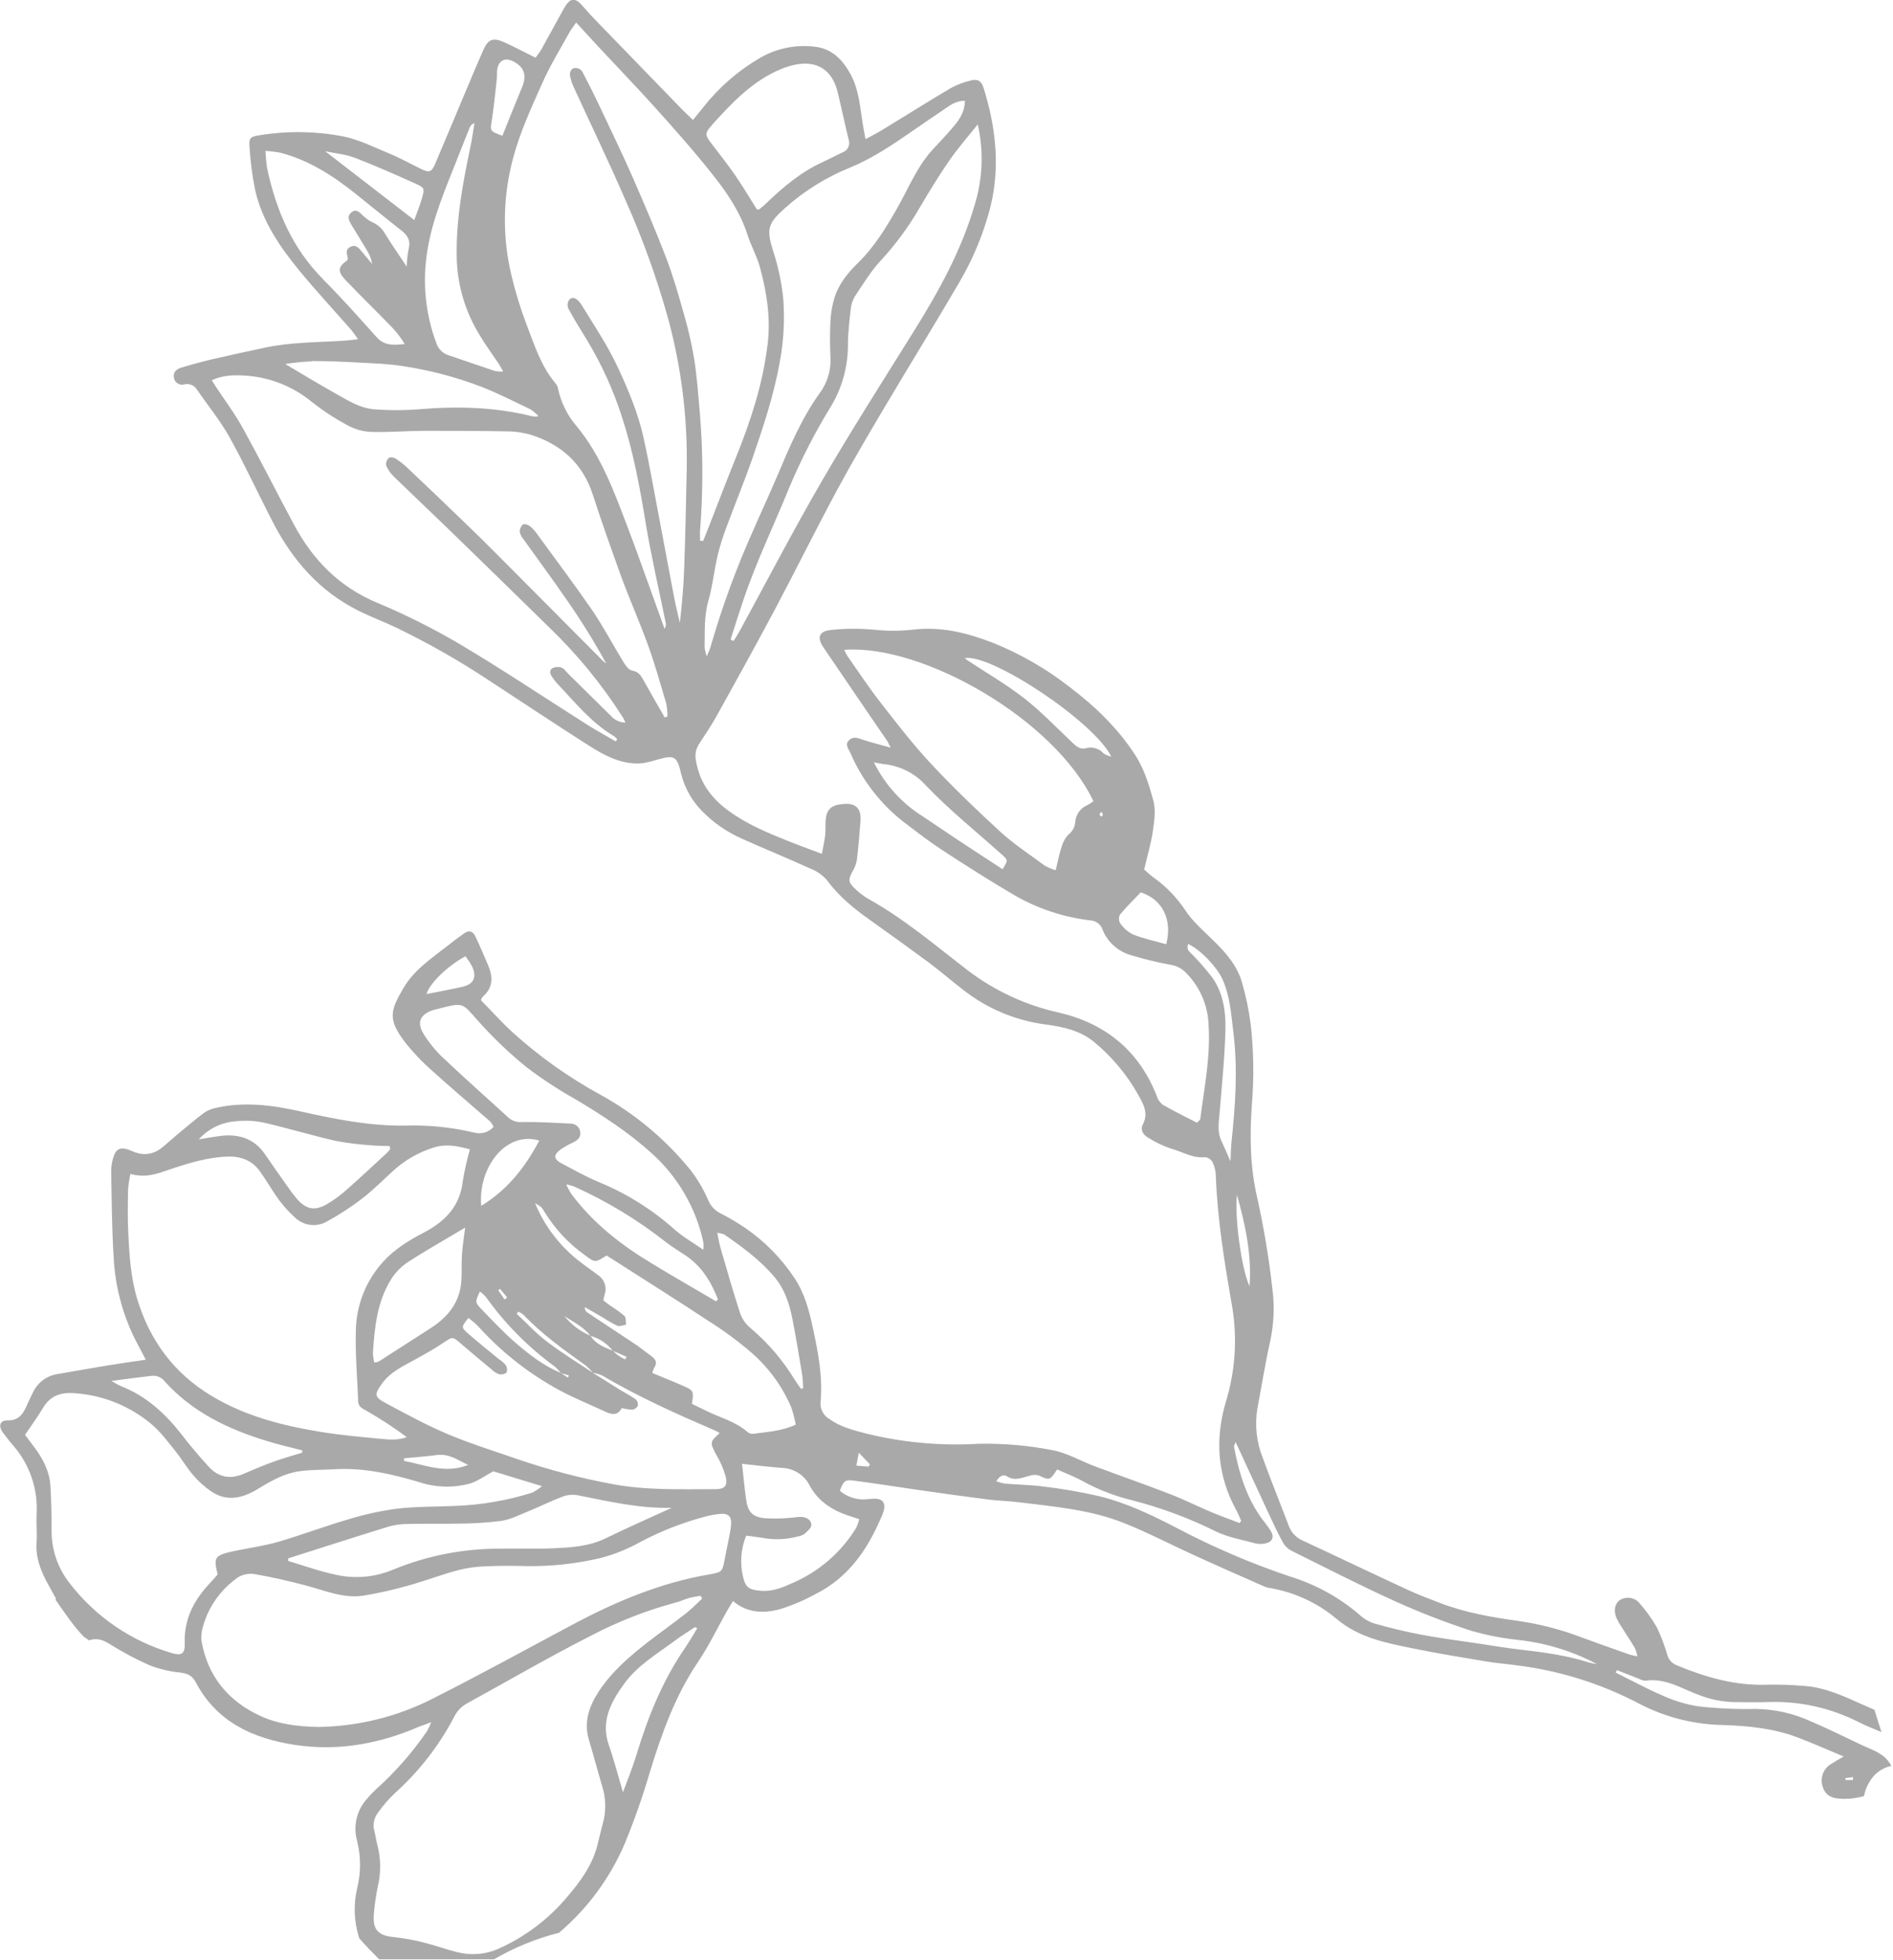 <?xml version="1.0" encoding="UTF-8"?> <svg xmlns="http://www.w3.org/2000/svg" width="510" height="528" viewBox="0 0 510 528" fill="none"><g clip-path="url(#clip0_3036_635)"><path d="M505.12 478.059C506.363 476.844 507.922 476.002 509.62 475.629C509.505 475.534 509.407 475.419 509.33 475.289C507.62 472.289 504.59 471.459 501.81 470.159C497.2 467.999 492.64 465.7 487.96 463.71C483.22 461.523 478.07 460.368 472.85 460.319C467.754 460.435 462.655 460.205 457.59 459.629C454.316 459.122 451.126 458.17 448.11 456.799C443.75 454.939 439.56 452.649 435.3 450.549L435.61 449.869C437.54 450.629 439.47 451.399 441.41 452.139C441.983 452.478 442.626 452.68 443.29 452.729C448.84 451.879 453.29 455.029 458.16 456.729C460.959 457.784 463.911 458.375 466.9 458.479C470 458.479 473.11 458.599 476.21 458.479C484.675 458.153 493.083 459.991 500.64 463.819C502.64 464.819 504.79 465.699 506.91 466.559C506.243 464.559 505.61 462.559 505.01 460.559L502.17 459.319C497 457.009 491.89 454.549 486.17 454.139C482.845 453.845 479.507 453.732 476.17 453.799C467.53 454.129 459.51 451.799 451.66 448.539C451.051 448.294 450.509 447.908 450.078 447.412C449.647 446.917 449.339 446.327 449.18 445.689C448.441 443.143 447.488 440.664 446.33 438.279C444.951 435.883 443.326 433.638 441.48 431.579C440.848 430.946 440.027 430.535 439.141 430.411C438.255 430.286 437.352 430.454 436.57 430.889C435.14 431.789 434.64 433.619 435.42 435.639C435.824 436.55 436.313 437.421 436.88 438.239C438.05 440.129 439.29 441.969 440.43 443.879C440.743 444.609 440.978 445.37 441.13 446.149C440.455 446.041 439.788 445.894 439.13 445.71C434.85 444.2 430.55 442.709 426.3 441.129C420.707 438.969 414.886 437.453 408.95 436.609C401.77 435.609 394.71 434.379 387.95 431.779C384.95 430.629 381.95 429.489 379.03 428.139C369.57 423.759 360.17 419.249 350.72 414.859C349.869 414.457 349.11 413.883 348.491 413.174C347.871 412.466 347.405 411.637 347.12 410.739C344.83 404.739 342.4 398.739 340.22 392.739C338.518 388.494 338.012 383.862 338.76 379.349C339.92 373.349 340.84 367.349 342.19 361.349C343.211 356.673 343.414 351.855 342.79 347.109C341.861 338.846 340.493 330.637 338.69 322.519C336.76 314.249 336.69 305.959 337.26 297.679C337.879 290.384 337.772 283.044 336.94 275.769C336.441 272.025 335.669 268.322 334.63 264.689C333.32 260.079 330.22 256.569 326.84 253.279C324.22 250.729 321.39 248.279 319.39 245.279C317.069 241.763 314.111 238.711 310.67 236.279C309.79 235.649 309.02 234.879 308.25 234.209C309.09 230.599 310.09 227.279 310.59 223.899C310.99 221.179 311.42 218.209 310.73 215.659C309.57 211.429 308.29 207.139 305.83 203.359C301.12 196.079 294.92 190.169 288.11 185.009C281.89 180.155 275.024 176.19 267.71 173.229C260.71 170.499 253.51 168.659 245.95 169.609C242.441 169.999 238.899 169.999 235.39 169.609C231.533 169.249 227.65 169.28 223.8 169.699C220.64 170.039 220.06 171.699 221.8 174.319C227.51 182.779 233.29 191.179 239.04 199.609C239.27 199.939 239.41 200.329 239.95 201.389C237.01 200.559 234.69 199.989 232.42 199.239C231.11 198.799 229.89 198.239 228.72 199.409C227.55 200.579 228.57 201.629 229.06 202.709C232.214 210.094 237.198 216.554 243.54 221.479C246.9 224.019 250.23 226.619 253.75 228.919C260.15 233.099 266.61 237.219 273.2 241.079C279.553 244.762 286.596 247.097 293.89 247.939C294.61 247.994 295.297 248.264 295.862 248.713C296.427 249.162 296.844 249.771 297.06 250.459C297.732 252.117 298.777 253.598 300.114 254.786C301.451 255.974 303.045 256.838 304.77 257.309C308.265 258.37 311.817 259.232 315.41 259.889C316.831 260.105 318.152 260.746 319.2 261.729C323.169 265.539 325.476 270.76 325.62 276.259C326.14 284.769 324.43 293.059 323.37 301.419C323.37 301.679 322.96 301.899 322.46 302.419C319.4 300.829 316.23 299.299 313.2 297.539C312.43 296.913 311.872 296.064 311.6 295.109C306.83 282.959 297.74 275.659 285.34 272.769C276.341 270.79 267.886 266.861 260.57 261.259C251.88 254.559 243.49 247.419 233.83 242.059C232.493 241.262 231.26 240.301 230.16 239.199C228.52 237.629 228.54 236.899 229.61 234.849C230.193 233.909 230.606 232.873 230.83 231.789C231.26 228.279 231.55 224.789 231.83 221.199C232.15 216.749 229.49 216.199 226.38 216.659C223.81 217.009 222.67 218.239 222.45 220.809C222.34 222.129 222.45 223.479 222.34 224.809C222.14 226.499 221.76 228.169 221.43 229.999C217.96 228.689 214.95 227.599 211.99 226.409C206.53 224.219 201.11 221.929 196.3 218.409C191.49 214.889 188.44 210.669 187.49 204.819C187.331 204.063 187.324 203.283 187.47 202.524C187.616 201.765 187.912 201.043 188.34 200.399C189.98 197.889 191.66 195.399 193.11 192.789C198.28 183.469 203.45 174.159 208.44 164.789C214.21 153.919 219.68 142.869 225.51 132.019C229.61 124.409 234.02 116.949 238.43 109.509C244.99 98.439 251.76 87.509 258.25 76.389C262.058 69.986 264.937 63.073 266.8 55.859C269.52 45.009 268.29 34.27 265 23.7C264.4 21.779 263.38 21.169 261.46 21.7C259.63 22.143 257.863 22.815 256.2 23.7C250 27.369 243.9 31.219 237.75 34.969C236.39 35.799 234.96 36.519 233.18 37.489C232.87 35.769 232.63 34.589 232.44 33.419C231.72 28.939 231.44 24.339 229.27 20.219C227.21 16.329 224.36 13.219 219.8 12.619C214.583 11.908 209.277 12.964 204.73 15.619C198.86 19.031 193.691 23.527 189.5 28.869L186.7 32.319C185.41 31.07 184.45 30.179 183.53 29.239C176.337 21.826 169.15 14.413 161.97 6.999C160.35 5.329 158.72 3.669 157.22 1.889C154.91 -0.851 153.62 -0.761 151.82 2.469C149.82 6.059 147.88 9.679 145.88 13.259C145.41 14.079 144.79 14.819 144.28 15.539C141.19 14.019 138.47 12.54 135.67 11.309C132.87 10.079 131.51 10.519 130.2 13.489C128.6 17.139 127.06 20.809 125.51 24.489C122.75 31.029 120.03 37.589 117.25 44.119C116.25 46.389 115.65 46.589 113.44 45.509C110.55 44.099 107.72 42.51 104.76 41.309C100.67 39.609 96.61 37.559 92.33 36.709C85.004 35.321 77.492 35.216 70.13 36.399C67.56 36.779 67.03 37.049 67.21 39.399C67.441 43.378 67.956 47.334 68.75 51.239C70.62 59.439 75.22 66.239 80.46 72.669C84.96 78.149 89.79 83.359 94.46 88.669C95.06 89.359 95.57 90.139 96.46 91.379C94.84 91.549 93.9 91.699 92.95 91.759C85.65 92.229 78.31 92.129 71.11 93.7C66.46 94.7 61.8 95.699 57.11 96.789C54.31 97.449 51.53 98.21 48.78 99.049C47.56 99.419 46.55 100.269 46.86 101.769C46.909 102.076 47.023 102.369 47.193 102.629C47.363 102.889 47.586 103.11 47.847 103.278C48.109 103.446 48.403 103.557 48.71 103.604C49.017 103.651 49.331 103.632 49.63 103.549C50.275 103.383 50.957 103.428 51.574 103.679C52.192 103.929 52.713 104.371 53.06 104.939C56.01 109.239 59.35 113.299 61.87 117.829C66.07 125.379 69.66 133.259 73.66 140.929C78.9 150.999 86.12 159.239 96.41 164.419C99.77 166.109 103.31 167.419 106.71 169.039C115.402 173.234 123.798 178.015 131.84 183.349C140.76 189.169 149.62 195.089 158.61 200.809C162.73 203.439 167.11 205.809 172.19 205.639C174.46 205.569 176.7 204.639 178.95 204.139C181.2 203.639 182.23 204.079 182.95 206.329C183.19 207.069 183.35 207.829 183.54 208.589C184.519 212.372 186.49 215.824 189.25 218.589C192.303 221.674 195.909 224.158 199.88 225.909C205.94 228.639 212.12 231.129 218.18 233.909C219.941 234.559 221.515 235.635 222.76 237.039C225.96 241.439 230.05 244.739 234.41 247.829C239.743 251.609 245.043 255.443 250.31 259.329C253.42 261.649 256.31 264.189 259.42 266.569C265.903 271.68 273.652 274.932 281.84 275.979C286.42 276.589 291.14 277.609 294.84 280.739C299.567 284.653 303.539 289.398 306.56 294.739C307.89 297.149 309.56 299.739 307.91 302.859C307.13 304.369 307.97 305.709 309.39 306.479C311.267 307.676 313.282 308.643 315.39 309.359C318.46 310.169 321.25 312.059 324.66 311.699C325.074 311.745 325.471 311.889 325.819 312.118C326.167 312.348 326.455 312.657 326.66 313.019C327.199 314.114 327.502 315.31 327.55 316.529C327.98 328.529 329.94 340.349 331.99 352.129C333.392 360.699 332.783 369.476 330.21 377.769C327.31 387.769 327.96 397.509 333.07 406.769C333.58 407.689 333.95 408.689 334.39 409.649L333.93 410.249C331.4 409.249 328.84 408.359 326.34 407.309C322.56 405.709 318.89 403.869 315.08 402.399C308.47 399.839 301.78 397.519 295.15 395.039C291.15 393.559 287.42 391.299 283.36 390.589C276.839 389.324 270.201 388.761 263.56 388.909C253.256 389.513 242.921 388.542 232.91 386.029C229.6 385.149 226.25 384.289 223.4 382.199C222.628 381.749 221.999 381.089 221.587 380.296C221.175 379.504 220.996 378.61 221.07 377.719C221.7 370.879 220.41 364.209 218.98 357.599C217.98 352.969 216.78 348.379 214.05 344.269C210.556 338.995 206.085 334.436 200.88 330.839C198.68 329.338 196.386 327.982 194.01 326.779C192.543 326.024 191.399 324.763 190.79 323.229C189.549 320.382 187.968 317.696 186.08 315.229C179.354 306.917 171.073 299.995 161.7 294.849C153.226 290.216 145.325 284.605 138.16 278.129C135.16 275.379 132.43 272.329 129.56 269.409C129.667 269.076 129.833 268.764 130.05 268.489C132.75 266.179 132.88 263.349 131.63 260.309C130.49 257.549 129.29 254.809 128.01 252.109C127.36 250.729 126.22 250.549 125.01 251.439C123.8 252.329 122.31 253.379 121.01 254.439C116.56 257.929 111.7 261.069 108.76 266.049C105.13 272.189 104.43 274.529 109.01 280.599C111.202 283.388 113.645 285.969 116.31 288.309C121.48 293.009 126.83 297.499 132.09 302.109C132.447 302.542 132.747 303.019 132.98 303.529C132.341 304.252 131.512 304.78 130.587 305.054C129.662 305.328 128.679 305.337 127.75 305.079C121.7 303.642 115.486 303.006 109.27 303.189C99.54 303.359 90.09 301.409 80.66 299.309C73.14 297.639 65.59 296.689 57.95 298.479C56.873 298.702 55.853 299.141 54.95 299.769C52.47 301.639 50.11 303.649 47.72 305.629C46.27 306.839 44.9 308.149 43.42 309.299C42.461 310.07 41.318 310.579 40.104 310.777C38.889 310.975 37.644 310.855 36.49 310.429C35.86 310.219 35.27 309.899 34.64 309.689C32.43 308.929 31.27 309.419 30.56 311.689C30.154 312.956 29.948 314.279 29.95 315.609C30.1 323.259 30.13 330.929 30.62 338.609C30.982 346.17 32.88 353.577 36.2 360.379C37.14 362.229 38.13 364.059 39.28 366.259C35.6 366.809 32.28 367.259 28.88 367.819C24.4 368.549 19.94 369.369 15.47 370.129C14.039 370.349 12.684 370.921 11.529 371.794C10.373 372.667 9.453 373.813 8.85 375.129C8.31 376.219 7.77 377.319 7.28 378.429C6.28 380.769 5.14 382.679 2.01 382.599C0.01 382.549 -0.52 384.089 0.74 385.819C1.74 387.169 2.74 388.449 3.86 389.729C8.121 394.798 10.269 401.311 9.86 407.919C9.75 410.359 10 412.819 9.86 415.249C9.52 419.559 11.01 423.249 13.05 426.929C13.74 428.149 14.4 429.389 15.13 430.719L14.93 430.859C17.2 434.099 19.66 437.859 22.56 440.859C23.04 441.199 23.56 441.519 24.02 441.859C25.87 441.159 27.53 441.609 29.39 442.749C32.849 444.927 36.458 446.855 40.19 448.519C42.862 449.565 45.665 450.238 48.52 450.519C50.52 450.769 51.79 451.329 52.73 453.119C58.39 463.839 68.04 468.239 79.42 470.009C85.355 470.912 91.396 470.848 97.31 469.819C102.449 468.933 107.464 467.439 112.25 465.369C113.32 464.909 114.44 464.559 116.19 463.909C115.865 464.731 115.484 465.53 115.05 466.299C111.106 472.081 106.472 477.36 101.25 482.019C100.437 482.771 99.675 483.576 98.97 484.429C97.561 485.942 96.567 487.792 96.083 489.802C95.6 491.811 95.643 493.912 96.21 495.899C97.26 500.095 97.26 504.484 96.21 508.679C95.222 512.922 95.364 517.349 96.62 521.519C96.68 521.709 96.72 521.899 96.77 522.089C98.52 524.089 100.37 525.999 102.25 527.869H132.92C138.437 524.622 144.391 522.184 150.6 520.629C158.23 514.157 164.26 506.008 168.22 496.819C170.891 490.367 173.208 483.774 175.16 477.069C178.34 466.749 181.95 456.689 188.07 447.639C190.98 443.339 193.24 438.589 195.8 434.049C196.28 433.189 196.8 432.359 197.49 431.269C201.22 434.479 205.59 434.609 209.81 433.549C213.309 432.493 216.685 431.065 219.88 429.289C228.45 424.959 233.59 417.599 237.28 409.029C237.568 408.429 237.818 407.811 238.03 407.179C238.72 404.739 237.78 403.58 235.26 403.71C234.26 403.77 233.26 403.889 232.26 403.879C230.053 403.808 227.936 402.986 226.26 401.549C227.26 398.969 227.65 398.549 229.76 398.789C235.91 399.589 242.04 400.569 248.17 401.449C254.3 402.329 260.24 403.149 266.28 403.919C269.03 404.269 271.81 404.309 274.56 404.659C284.23 405.869 294.02 406.659 303.16 410.389C309.53 412.949 315.64 416.159 321.9 418.999C327.9 421.759 334.04 424.419 340.11 427.119C340.605 427.371 341.129 427.559 341.67 427.679C348.517 428.755 354.935 431.696 360.22 436.179C366.22 441.179 373.47 442.559 380.7 444.029C387.21 445.359 393.77 446.429 400.33 447.529C402.94 447.969 405.6 448.159 408.24 448.529C420.042 449.941 431.482 453.525 441.98 459.099C448.924 462.649 456.592 464.552 464.39 464.659C471.17 464.899 477.9 465.579 484.3 467.999C488.3 469.509 492.2 471.259 496.7 473.139C495.16 474.059 494.22 474.559 493.35 475.139C492.339 475.727 491.557 476.641 491.132 477.731C490.707 478.82 490.664 480.022 491.01 481.139C491.62 483.269 493.09 484.389 495.8 484.509C497.96 484.646 500.127 484.399 502.2 483.779C502.599 481.63 503.613 479.643 505.12 478.059ZM270.12 234.149C265.98 231.439 261.82 228.739 257.69 225.999C254.69 223.999 251.63 221.929 248.6 219.899C242.95 216.359 238.394 211.318 235.44 205.339C236.52 205.539 237.33 205.739 238.15 205.829C242.544 206.28 246.61 208.364 249.54 211.669C255.88 218.279 263.08 224.069 269.93 230.189C271.6 231.709 271.62 231.699 270.09 234.149H270.12ZM293.02 216.839C292.086 217.217 291.278 217.849 290.687 218.664C290.097 219.48 289.748 220.445 289.68 221.449C289.63 222.102 289.444 222.737 289.132 223.313C288.82 223.888 288.39 224.391 287.87 224.789C286.969 225.744 286.323 226.91 285.99 228.179C285.37 230.049 284.99 232.009 284.42 234.409C283.375 234.107 282.368 233.684 281.42 233.149C277.42 230.149 273.2 227.429 269.54 224.079C263.08 218.159 256.75 212.079 250.77 205.669C245.94 200.489 241.59 194.839 237.23 189.239C234.1 185.239 231.29 180.949 228.35 176.779C228.013 176.219 227.713 175.638 227.45 175.039C248.75 173.469 284.24 193.959 294.58 215.819C294.084 216.21 293.552 216.552 292.99 216.839H293.02ZM296.82 219.979C296.592 219.825 296.378 219.651 296.18 219.459C296.345 219.164 296.539 218.886 296.76 218.629C296.915 218.914 297.036 219.216 297.12 219.529C297.12 219.659 296.9 219.829 296.79 219.979H296.82ZM297.36 202.979C296.776 202.309 296.015 201.818 295.163 201.563C294.312 201.308 293.406 201.3 292.55 201.539C290.79 202.009 289.71 200.769 288.55 199.689C284.38 195.749 280.39 191.549 275.87 188.039C271.1 184.319 265.8 181.269 260.73 177.919C260.455 177.725 260.195 177.511 259.95 177.279C267.01 175.999 294.8 194.399 299.39 203.809C298.667 203.633 297.973 203.354 297.33 202.979H297.36ZM314.22 254.349C311.06 253.459 308.03 252.819 305.22 251.709C303.852 251.004 302.677 249.974 301.8 248.709C301.593 248.357 301.478 247.957 301.466 247.548C301.454 247.139 301.545 246.734 301.73 246.369C303.46 244.279 305.4 242.369 307.33 240.369C313.07 242.219 315.95 247.589 314.19 254.349H314.22ZM263.42 33.499C265.069 40.76 264.758 48.328 262.52 55.429C258.92 67.669 252.78 78.7 246.07 89.43C237.81 102.689 229.39 115.859 221.54 129.369C213.69 142.879 206.61 156.559 199.16 170.179C198.7 171.029 198.16 171.829 197.63 172.659L196.83 172.259C197.98 168.709 199.08 165.129 200.28 161.589C203.77 151.289 208.5 141.499 212.59 131.449C215.807 123.784 219.611 116.378 223.97 109.299C226.925 104.315 228.473 98.624 228.45 92.829C228.45 89.629 228.84 86.419 229.2 83.229C229.316 82.011 229.705 80.835 230.34 79.789C232.55 76.489 234.64 73.009 237.34 70.129C241.251 65.892 244.688 61.242 247.59 56.259C250.12 51.959 252.7 47.679 255.53 43.58C257.86 40.15 260.62 37.009 263.42 33.499ZM246.02 35.149C248.94 33.149 251.84 31.149 254.81 29.149C256.25 28.149 257.69 27.149 259.96 27.149C259.9 30.529 258.13 32.679 256.32 34.769C254.73 36.609 253.05 38.389 251.39 40.169C247.08 44.799 244.8 50.669 241.73 56.05C238.66 61.429 235.56 66.519 231.11 70.859C228.35 73.549 225.86 76.639 224.74 80.479C224.184 82.385 223.848 84.348 223.74 86.329C223.57 89.659 223.57 92.999 223.74 96.329C223.91 99.692 222.926 103.012 220.95 105.739C215.95 112.659 212.71 120.399 209.42 128.169C207.34 133.069 205.09 137.889 202.97 142.769C198.375 152.984 194.515 163.515 191.42 174.279C191.25 174.899 190.95 175.479 190.42 176.779C190.141 176.026 189.943 175.245 189.83 174.449C189.93 170.249 189.64 166.059 190.83 161.889C192.02 157.719 192.39 153.639 193.35 149.549C194.021 146.864 194.856 144.223 195.85 141.639C198.08 135.639 200.56 129.639 202.65 123.639C205.58 115.159 208.43 106.639 210.03 97.779C211.114 92.111 211.45 86.325 211.03 80.57C210.59 76.149 209.668 71.79 208.28 67.57C206.44 61.66 206.85 60.199 211.51 56.029C216.65 51.439 222.543 47.769 228.93 45.179C235.03 42.679 240.54 38.959 246.02 35.149ZM191.66 33.83C197.07 27.829 202.66 21.829 210.34 18.639C211.568 18.126 212.84 17.724 214.14 17.439C220.03 16.2 224.14 18.769 225.63 24.639C226.7 28.929 227.56 33.27 228.63 37.569C228.756 37.907 228.813 38.265 228.797 38.625C228.781 38.984 228.693 39.337 228.539 39.662C228.384 39.986 228.165 40.277 227.895 40.515C227.626 40.754 227.311 40.935 226.97 41.05C225.16 41.9 223.4 42.849 221.59 43.679C215.85 46.3 211.11 50.289 206.59 54.609C205.95 55.219 205.29 55.809 204.59 56.369C204.45 56.479 204.17 56.37 203.94 56.44C202 53.37 200.15 50.239 198.09 47.249C196.03 44.259 193.87 41.539 191.72 38.719C189.98 36.459 189.81 35.939 191.66 33.869V33.83ZM132.48 32.529C133.07 28.819 133.41 25.07 133.84 21.329C133.93 20.45 133.84 19.539 133.97 18.669C134.36 16.219 136.13 15.389 138.35 16.57C141.27 18.11 141.97 20.329 140.66 23.459C138.87 27.739 137.17 32.059 135.35 36.569C131.94 35.319 132.05 35.279 132.48 32.569V32.529ZM114.73 70.629C115.6 61.759 118.86 53.629 122.11 45.519C123.58 41.819 125.04 38.099 126.52 34.399C126.628 34.109 126.801 33.848 127.027 33.637C127.252 33.425 127.524 33.268 127.82 33.179C127.47 35.319 127.18 37.469 126.73 39.599C124.6 49.689 122.73 59.819 123.07 70.21C123.364 77.335 125.496 84.262 129.26 90.32C130.85 92.99 132.7 95.49 134.42 98.07C134.76 98.6 135.04 99.159 135.56 100.069C134.814 100.11 134.065 100.063 133.33 99.93C129.13 98.54 124.96 97.059 120.76 95.659C120.019 95.416 119.346 95.002 118.794 94.451C118.242 93.901 117.826 93.229 117.58 92.489C114.961 85.533 113.986 78.065 114.73 70.669V70.629ZM95.27 42.369C100.93 44.559 106.49 46.999 112.02 49.499C114.41 50.579 114.41 50.779 113.69 53.359C113.14 55.359 112.34 57.219 111.61 59.279L87.61 40.739C90.47 41.359 93.01 41.529 95.27 42.409V42.369ZM87.08 75.249C78.76 66.919 74.4 56.679 71.99 45.419C71.7 44.039 71.7 42.599 71.51 40.649C72.897 40.727 74.276 40.898 75.64 41.159C83.21 43.159 89.64 47.289 95.64 52.069C99.81 55.38 103.91 58.779 108.12 62.069C109.92 63.459 110.7 64.939 110.06 67.219C109.776 68.741 109.616 70.282 109.58 71.829C107.39 68.519 105.51 65.829 103.75 62.979C103.006 61.612 101.827 60.532 100.4 59.909C99.412 59.436 98.512 58.797 97.74 58.019C96.81 57.149 95.94 56.129 94.65 57.229C93.36 58.329 94.03 59.429 94.65 60.519C96.04 62.789 97.44 65.049 98.8 67.329C99.551 68.475 100.049 69.767 100.26 71.119C99.34 69.999 98.42 68.879 97.48 67.769C96.68 66.819 95.85 65.769 94.42 66.489C92.99 67.209 93.42 68.309 93.7 69.409C93.711 69.625 93.688 69.841 93.63 70.049C90.98 71.95 90.83 73.049 93.21 75.579C97.21 79.74 101.34 83.779 105.36 87.909C106.766 89.349 108.001 90.946 109.04 92.669C106.27 92.949 103.68 93.249 101.53 90.889C96.8 85.619 92.1 80.299 87.08 75.289V75.249ZM84.08 97.249C88.38 97.249 92.7 97.439 97 97.68C100.75 97.879 104.52 97.999 108.22 98.57C115.557 99.649 122.753 101.53 129.68 104.179C134.2 105.939 138.55 108.179 142.94 110.269C143.729 110.801 144.454 111.422 145.1 112.119C144.649 112.208 144.189 112.238 143.73 112.209C133.41 109.599 122.97 109.359 112.43 110.279C108.672 110.554 104.898 110.554 101.14 110.279C97.05 110.039 93.61 107.809 90.14 105.849C85.81 103.409 81.55 100.849 76.85 98.049C79.237 97.667 81.645 97.426 84.06 97.329L84.08 97.249ZM179.08 193.249C177.17 189.909 175.22 186.589 173.38 183.249C172.66 181.919 172 180.909 170.28 180.619C169.43 180.469 168.58 179.339 168.04 178.459C165.14 173.729 162.57 168.789 159.45 164.229C154.62 157.229 149.45 150.389 144.45 143.499C143.936 142.777 143.311 142.139 142.6 141.609C142.13 141.289 141.15 141.039 140.85 141.289C140.587 141.538 140.377 141.837 140.233 142.168C140.088 142.5 140.012 142.858 140.01 143.219C140.17 143.96 140.514 144.647 141.01 145.219C144.93 150.729 149.01 156.219 152.8 161.739C156.612 167.211 160.124 172.886 163.32 178.739C163.04 178.509 162.73 178.309 162.47 178.049C152.85 168.376 143.233 158.709 133.62 149.049C131.04 146.449 128.43 143.879 125.79 141.339C120.457 136.179 115.083 131.046 109.67 125.939C108.702 125.023 107.647 124.202 106.52 123.489C106.05 123.199 105.04 123.069 104.75 123.349C104.482 123.604 104.277 123.917 104.15 124.264C104.023 124.611 103.979 124.982 104.02 125.349C104.489 126.45 105.168 127.449 106.02 128.289C111.19 133.289 116.44 138.289 121.62 143.289C130.373 151.789 139.107 160.313 147.82 168.859C155.441 176.161 162.156 184.354 167.82 193.259C168.04 193.609 168.19 194.009 168.5 194.649C167.75 194.639 167.012 194.469 166.333 194.152C165.653 193.835 165.049 193.377 164.56 192.809L152.97 181.379C152.42 180.829 151.97 180.059 151.28 179.829C150.496 179.565 149.641 179.612 148.89 179.959C147.97 180.469 148.1 181.439 148.71 182.269C149.069 182.833 149.467 183.371 149.9 183.879C154.77 189.019 159.21 194.629 165.44 198.319C165.754 198.548 166.039 198.813 166.29 199.109L165.9 199.709C163.38 198.239 160.8 196.849 158.33 195.289C146.9 188.059 135.66 180.509 124.03 173.599C116.778 169.319 109.241 165.544 101.47 162.299C91.32 158.019 84.27 150.789 79.19 141.299C74.57 132.699 70.19 123.969 65.48 115.429C63.29 111.429 60.55 107.809 58.06 104.019C57.77 103.569 57.49 103.109 57.06 102.429C60.34 100.899 63.59 100.979 66.88 101.239C73.218 101.8 79.233 104.285 84.12 108.359C87.089 110.681 90.251 112.745 93.57 114.529C95.513 115.602 97.674 116.221 99.89 116.339C104.64 116.499 109.41 116.069 114.17 116.049C121.48 116.049 128.8 116.049 136.11 116.189C138.439 116.167 140.759 116.476 143 117.109C151.18 119.709 157 124.839 159.71 133.259C162.1 140.639 164.71 147.969 167.34 155.259C169.64 161.499 172.34 167.589 174.61 173.849C176.45 178.949 177.92 184.179 179.46 189.379C179.7 190.564 179.824 191.77 179.83 192.979L179.08 193.249ZM154.42 23.149C159.13 33.439 164.07 43.639 168.56 54.019C173.119 64.251 176.923 74.802 179.94 85.589C183.537 98.765 185.248 112.384 185.02 126.039C184.85 135.039 184.64 144.039 184.33 153.039C184.16 157.909 183.74 162.769 183.16 167.749C182.65 165.519 182.08 163.309 181.65 161.059C180.19 153.439 178.79 145.809 177.34 138.189C176.06 131.449 174.88 124.679 173.4 117.979C171.96 111.459 169.4 105.319 166.6 99.259C163.8 93.199 160.2 87.869 156.76 82.259C156.529 81.88 156.264 81.522 155.97 81.189C155.23 80.379 154.23 79.82 153.39 80.689C153.15 81.024 152.997 81.413 152.943 81.821C152.889 82.229 152.936 82.644 153.08 83.029C154.65 85.959 156.4 88.789 158.15 91.619C162.111 98.174 165.286 105.172 167.61 112.469C170.61 121.659 172.35 131.099 173.91 140.619C175.4 149.679 177.5 158.619 179.32 167.619C179.404 167.913 179.422 168.221 179.372 168.522C179.322 168.823 179.205 169.109 179.03 169.359C178.23 167.129 177.44 164.899 176.63 162.669C174.05 155.579 171.57 148.469 168.88 141.429C165.31 132.099 161.88 122.699 155.38 114.839C152.909 111.973 151.191 108.536 150.38 104.839C150.292 104.29 150.068 103.771 149.73 103.329C145.8 98.76 144.04 93.089 141.94 87.639C140.239 83.184 138.836 78.621 137.74 73.979C135.279 63.559 135.471 52.687 138.3 42.359C140.15 35.449 143.24 28.829 146.16 22.249C148.22 17.609 150.93 13.249 153.38 8.769C153.79 8.009 154.38 7.319 155.22 6.059C157.49 8.539 159.41 10.649 161.36 12.739C166.36 18.099 171.44 23.369 176.36 28.82C181.75 34.819 187.16 40.899 192.17 47.249C196.01 52.099 199.47 57.249 201.41 63.319C202.35 66.249 203.92 68.999 204.73 71.96C206.63 78.96 207.73 86.04 206.73 93.329C205.41 103.759 202.16 113.629 198.23 123.329C195.73 129.489 193.38 135.719 190.95 141.919C190.45 143.209 189.95 144.479 189.42 145.759L188.61 145.619C188.61 144.689 188.55 143.759 188.61 142.839C189.445 132.332 189.425 121.774 188.55 111.269C188.12 106.409 187.78 101.519 187.03 96.71C186.327 92.561 185.383 88.457 184.2 84.419C182.8 79.419 181.37 74.419 179.5 69.519C176.64 62.069 173.5 54.719 170.3 47.419C167.39 40.829 164.24 34.34 161.16 27.82C159.88 25.11 158.51 22.439 157.16 19.82C156.957 19.319 156.608 18.89 156.16 18.589C155.594 18.299 154.937 18.241 154.33 18.43C154.078 18.616 153.874 18.858 153.733 19.138C153.593 19.418 153.52 19.726 153.52 20.039C153.672 21.113 153.975 22.16 154.42 23.149ZM195.19 332.569C200.12 335.989 204.95 339.509 208.81 344.179C211.44 347.369 212.65 351.179 213.45 355.079C214.45 360.179 215.29 365.319 216.14 370.449C216.28 371.608 216.36 372.773 216.38 373.939L215.8 374.099C215.26 373.329 214.69 372.569 214.18 371.779C210.976 366.468 206.922 361.718 202.18 357.719C200.902 356.666 199.937 355.282 199.39 353.719C197.5 347.939 195.85 342.079 194.15 336.239C193.79 335.019 193.59 333.749 193.23 332.089C193.902 332.15 194.562 332.304 195.19 332.549V332.569ZM193.41 350.009L192.89 350.529L190.97 349.389C185.82 346.389 180.64 343.389 175.54 340.289C167.24 335.289 159.67 329.379 153.85 321.499C153.358 320.698 152.917 319.867 152.53 319.009C153.256 319.158 153.971 319.355 154.67 319.599C163.459 323.55 171.733 328.557 179.31 334.509C181.03 335.879 182.96 336.989 184.79 338.229C189.08 341.149 191.6 345.309 193.42 349.989L193.41 350.009ZM125.41 257.589C126.094 258.483 126.706 259.429 127.24 260.419C128.5 263.299 127.59 265.129 124.53 265.819C121.32 266.549 118.07 267.139 114.92 267.769C115.6 265.079 120.42 260.269 125.42 257.569L125.41 257.589ZM119.41 284.989C117.406 283.084 115.646 280.938 114.17 278.599C112.17 275.379 113.17 273.189 116.81 272.039C117.02 271.969 117.24 271.949 117.45 271.889C125.12 269.889 124.35 270.019 128.84 275.039C132.836 279.516 137.183 283.666 141.84 287.449C145.982 290.609 150.343 293.469 154.89 296.009C162.14 300.339 169.2 304.889 175.5 310.589C182.597 316.924 187.499 325.349 189.5 334.649C189.567 335.314 189.567 335.984 189.5 336.649C186.61 334.649 183.8 333.069 181.5 330.969C175.512 325.673 168.677 321.421 161.28 318.389C157.92 316.989 154.72 315.179 151.48 313.479C149.12 312.249 148.99 311.179 151.04 309.609C152.135 308.872 153.292 308.232 154.5 307.699C155.68 307.099 156.56 306.279 156.32 304.849C156.228 304.232 155.914 303.669 155.438 303.267C154.961 302.864 154.354 302.648 153.73 302.659C149.42 302.439 145.11 302.189 140.81 302.229C140.111 302.313 139.403 302.247 138.732 302.035C138.061 301.823 137.443 301.47 136.92 300.999C131.02 295.569 125.1 290.379 119.42 284.969L119.41 284.989ZM145.29 307.249C141.55 314.249 136.92 320.379 129.65 324.809C128.73 314.709 136.16 304.519 145.27 307.229L145.29 307.249ZM136.65 349.499L135.94 350.039L134.23 347.549L134.72 347.179C135.34 347.929 135.99 348.699 136.63 349.479L136.65 349.499ZM129.33 347.899C129.919 348.336 130.459 348.836 130.94 349.389C136.084 356.605 142.362 362.94 149.53 368.149C150.093 368.644 150.605 369.194 151.06 369.789C146.4 367.889 142.48 364.789 138.75 361.579C135.51 358.749 132.55 355.579 129.57 352.499C127.93 350.799 128.02 350.539 129.31 347.879L129.33 347.899ZM129.12 357.579C135.338 364.399 142.66 370.123 150.78 374.509C154.78 376.669 159 378.329 163.1 380.269C164.92 381.129 166.53 381.269 167.52 379.269C168.441 379.52 169.387 379.668 170.34 379.71C170.649 379.67 170.945 379.56 171.203 379.386C171.462 379.212 171.677 378.981 171.83 378.71C171.897 378.402 171.887 378.083 171.799 377.781C171.712 377.479 171.551 377.203 171.33 376.979C170.1 376.059 168.69 375.369 167.33 374.549C164.79 372.979 162.26 371.379 159.73 369.789C155.62 367.029 151.38 364.439 147.44 361.439C144.44 359.199 141.94 356.439 139.21 353.889L139.61 353.329C140.115 353.523 140.587 353.793 141.01 354.129C146.07 359.449 152.01 363.669 157.95 367.929C158.598 368.495 159.194 369.117 159.73 369.789C160.601 369.923 161.451 370.169 162.26 370.519C172.11 376.359 182.55 380.969 193.05 385.519C193.339 385.672 193.616 385.846 193.88 386.039C191.2 388.429 191.24 388.589 192.97 391.849C194.096 393.723 194.961 395.742 195.54 397.849C196.06 400.299 195.22 401.119 192.7 401.129C183.28 401.129 173.83 401.489 164.51 399.669C156.128 398.085 147.867 395.913 139.79 393.169C133.41 390.939 126.93 388.959 120.72 386.339C114.92 383.899 109.35 380.859 103.79 377.869C100.79 376.269 100.88 375.559 102.89 372.729C105.26 369.409 108.89 367.859 112.23 365.989C114.66 364.649 117.08 363.289 119.37 361.749C121.93 360.019 121.9 359.959 124.13 361.889C126.9 364.279 129.71 366.609 132.52 368.949C133.066 369.498 133.73 369.915 134.46 370.169C134.804 370.249 135.161 370.252 135.506 370.18C135.852 370.107 136.177 369.96 136.46 369.749C136.585 369.425 136.635 369.076 136.606 368.73C136.576 368.383 136.468 368.048 136.29 367.749C135.71 367.077 135.036 366.491 134.29 366.009C131.48 363.669 128.59 361.419 125.88 359.009C124.21 357.499 124.34 357.349 126.19 355.009C127.24 355.779 128.24 356.599 129.1 357.559L129.12 357.579ZM151.19 369.859L153.26 370.499L153 371.089L151.19 369.859ZM152.07 354.519C154.51 356.139 157.21 357.399 159.07 359.809C156.335 358.633 153.926 356.811 152.05 354.499L152.07 354.519ZM159.07 359.839C161.454 360.48 163.562 361.885 165.07 363.839C162.79 362.879 160.47 362.059 159.1 359.819L159.07 359.839ZM165.07 363.839L168.8 365.469C168.68 365.699 168.57 365.929 168.45 366.169C167.188 365.638 166.055 364.84 165.13 363.829L165.07 363.839ZM180.87 406.199C174.94 408.919 168.96 411.539 163.1 414.399C158.65 416.559 153.9 416.829 149.16 417.049C144.42 417.269 139.39 417.049 134.5 417.159C124.707 417.152 115.007 419.064 105.95 422.789C101.113 424.835 95.761 425.331 90.63 424.21C86.21 423.31 81.93 421.739 77.63 420.469C77.63 420.239 77.63 419.999 77.63 419.769C86.69 416.889 95.74 413.969 104.83 411.169C106.542 410.71 108.308 410.485 110.08 410.499C114.41 410.399 118.75 410.499 123.08 410.409C127.071 410.417 131.059 410.173 135.02 409.679C137.59 409.289 140.02 408.019 142.5 407.019C145.58 405.759 148.56 404.269 151.66 403.099C152.907 402.645 154.252 402.524 155.56 402.749C163.93 404.409 172.24 406.379 180.93 406.149L180.87 406.199ZM126.07 394.609C120.07 397.039 114.52 394.609 108.84 393.509V392.819C111.84 392.529 114.77 392.319 117.72 391.929C120.95 391.489 123.42 393.339 126.13 394.599L126.07 394.609ZM100.84 367.009C100.632 366.164 100.508 365.3 100.47 364.429C100.91 357.659 101.56 350.889 105.17 344.929C106.289 343.032 107.808 341.401 109.62 340.149C114.69 336.839 119.97 333.869 125.32 330.679C125.01 333.149 124.63 335.519 124.46 337.909C124.29 340.299 124.46 342.559 124.3 344.909C123.96 350.749 120.71 354.749 115.99 357.779C111.27 360.809 106.69 363.779 101.99 366.779C101.637 366.898 101.271 366.972 100.9 366.999L100.84 367.009ZM63.7 302.009C66.124 301.763 68.572 301.884 70.96 302.369C77.42 303.849 83.78 305.779 90.25 307.269C93.394 307.877 96.574 308.285 99.77 308.489C101.49 308.669 103.22 308.64 104.95 308.71C105.02 308.97 105.08 309.229 105.15 309.489C104.89 309.839 104.61 310.173 104.31 310.489C100.81 313.719 97.31 316.999 93.76 320.139C91.971 321.781 90.013 323.229 87.92 324.46C84.69 326.24 82.42 325.719 79.98 322.919C78.61 321.329 77.45 319.549 76.23 317.839C74.62 315.579 73.03 313.319 71.47 311.029C68.47 306.539 64.08 305.309 58.97 306.029C57.36 306.259 55.75 306.539 53.55 306.899C54.847 305.454 56.416 304.279 58.168 303.441C59.92 302.604 61.821 302.121 63.76 302.019L63.7 302.009ZM37.04 350.149C35.25 344.339 34.87 338.399 34.57 332.429C34.36 328.429 34.44 324.429 34.5 320.429C34.626 319.011 34.84 317.602 35.14 316.21C39.27 317.38 42.39 316.149 45.7 315.019C50.7 313.329 55.82 311.749 61.2 311.549C64.73 311.409 67.82 312.469 69.94 315.399C71.82 318.009 73.4 320.829 75.29 323.399C76.552 325.072 77.976 326.616 79.54 328.009C80.677 329.1 82.144 329.783 83.71 329.953C85.276 330.123 86.855 329.77 88.2 328.949C91.498 327.161 94.644 325.107 97.61 322.809C100.5 320.589 103.08 317.959 105.79 315.499C108.976 312.553 112.783 310.359 116.93 309.079C120.15 308.079 123.23 308.669 126.6 309.589C125.798 312.422 125.154 315.296 124.67 318.199C123.9 324.989 119.91 329.009 114.14 332.039C110.14 334.129 106.24 336.49 103.14 339.96C98.552 345.039 95.968 351.615 95.87 358.46C95.69 364.76 96.26 371.069 96.49 377.379C96.49 378.809 97.42 379.279 98.6 379.939C102.409 382.108 106.082 384.505 109.6 387.119C107.15 388.019 104.75 387.779 102.4 387.549C97 387.029 91.57 386.549 86.23 385.669C75.92 383.969 65.85 381.399 56.8 375.879C46.91 369.879 40.47 361.239 37.04 350.149ZM40.86 370.599C41.537 370.526 42.221 370.631 42.845 370.903C43.47 371.175 44.012 371.604 44.42 372.149C51.88 380.399 61.48 384.989 71.9 388.149C75.04 389.149 78.25 389.839 81.43 390.679V391.289C78.82 392.099 76.18 392.829 73.62 393.759C71.06 394.689 68.26 395.859 65.62 396.999C62.03 398.539 58.84 397.929 56.24 395.089C53.64 392.249 51.24 389.419 48.97 386.449C44.53 380.759 39.38 376.029 32.55 373.359C31.85 373.079 31.22 372.639 30 371.969C33.94 371.439 37.42 371.009 40.86 370.599ZM49.77 442.599C49.86 445.459 48.97 446.059 46.36 445.299C35.415 442.113 25.765 435.533 18.8 426.509C15.6 422.467 13.871 417.455 13.9 412.299C13.9 408.299 13.82 404.299 13.59 400.299C13.36 396.299 11.54 392.869 9.16 389.719C8.29 388.579 7.45 387.429 6.74 386.489C8.43 383.979 10.09 381.759 11.49 379.389C13.64 375.759 16.49 374.909 20.73 375.329C28.186 375.958 35.26 378.902 40.96 383.749C43.46 385.879 45.43 388.639 47.52 391.219C49.12 393.219 50.38 395.459 52.06 397.369C53.489 399.048 55.137 400.528 56.96 401.769C61.35 404.689 65.64 403.449 69.73 400.919C73.15 398.809 76.67 396.859 80.73 396.289C83.79 395.859 86.92 395.959 90.01 395.769C97.9 395.279 105.43 396.999 112.92 399.229C117.377 400.707 122.172 400.832 126.7 399.589C128.7 398.959 130.55 397.589 132.9 396.319L146.03 400.319C145.213 400.997 144.324 401.584 143.38 402.069C136.603 404.197 129.569 405.402 122.47 405.649C117.27 405.869 112.03 405.789 106.87 406.399C102.465 406.988 98.117 407.941 93.87 409.249C87.6 411.069 81.47 413.399 75.2 415.249C71.49 416.339 67.62 416.869 63.82 417.649C63.28 417.759 62.73 417.859 62.2 417.989C57.85 419.039 57.5 419.609 58.64 424.079C58.06 424.749 57.44 425.519 56.75 426.229C52.36 430.819 49.54 436.009 49.77 442.589V442.599ZM184.77 443.599C178.49 452.599 174.51 462.599 171.35 473.089C170.35 476.309 169.06 479.439 167.84 482.769C166.51 478.309 165.46 474.169 164.05 470.139C161.77 463.629 164.57 458.509 168.18 453.519C171.79 448.529 177.03 445.52 181.79 441.96C183.55 440.63 185.44 439.489 187.27 438.269L187.83 438.629C186.78 440.289 185.85 442.009 184.74 443.599H184.77ZM185.17 434.309C181.67 437.039 178.06 439.619 174.56 442.309C169.56 446.199 164.78 450.309 161.26 455.699C158.67 459.699 157.26 463.799 158.64 468.579C159.91 472.819 161.03 477.109 162.3 481.349C163.271 484.549 163.309 487.959 162.41 491.179C161.86 493.179 161.41 495.269 160.88 497.299C159.49 502.469 156.43 506.719 153.04 510.679C147.926 516.859 141.445 521.765 134.11 525.009C130.634 526.488 126.765 526.773 123.11 525.819C120.21 525.119 117.39 524.049 114.49 523.329C111.821 522.624 109.104 522.119 106.36 521.819C101.82 521.399 100.28 519.819 100.75 515.239C100.947 512.918 101.281 510.611 101.75 508.329C102.681 504.541 102.639 500.578 101.63 496.809C101.3 495.639 101.18 494.409 100.86 493.229C100.621 492.376 100.588 491.479 100.762 490.61C100.935 489.741 101.312 488.925 101.86 488.229C103.204 486.328 104.735 484.566 106.43 482.969C112.958 477.101 118.378 470.106 122.43 462.319C123.181 460.846 124.359 459.633 125.81 458.839C136.89 452.759 147.81 446.399 159.07 440.669C166.433 436.799 174.205 433.761 182.24 431.609C183.41 431.309 184.52 430.749 185.7 430.429C186.7 430.149 187.7 430.039 188.76 429.849L189.16 430.619C187.82 431.859 186.57 433.149 185.14 434.309H185.17ZM196.91 411.379C196.49 414.109 195.84 416.799 195.33 419.529C194.62 423.419 194.65 423.479 190.93 424.119C178 426.339 166.09 431.329 154.59 437.439C141.97 444.159 129.44 451.059 116.68 457.499C107.101 462.402 96.52 465.03 85.76 465.179C80.26 465.069 75.01 464.469 70.07 462.179C61.44 458.179 55.98 451.489 54.32 442.179C53.91 439.869 54.91 437.179 55.85 434.829C57.646 430.854 60.474 427.432 64.04 424.919C65.44 424.054 67.111 423.737 68.73 424.029C73.41 424.849 78.07 425.909 82.67 427.139C87.67 428.469 92.58 430.639 97.91 429.809C101.958 429.144 105.965 428.245 109.91 427.119C114.5 425.849 118.97 424.119 123.57 422.909C125.933 422.315 128.354 421.98 130.79 421.909C134.44 421.739 138.11 421.739 141.79 421.849C148.565 421.952 155.327 421.213 161.92 419.649C165.668 418.644 169.275 417.177 172.66 415.279C178.146 412.384 183.943 410.119 189.94 408.529C191.119 408.215 192.319 407.984 193.53 407.839C196.34 407.459 197.34 408.469 196.88 411.379H196.91ZM190.19 379.979L186.42 378.149C186.92 374.629 186.94 374.579 183.91 373.239C181.28 372.079 178.61 371.029 175.74 369.839C175.855 369.322 176.037 368.821 176.28 368.349C177.13 367.139 176.65 366.21 175.71 365.46C174.41 364.46 173.06 363.46 171.71 362.46C167.2 359.46 162.65 356.46 158.13 353.46C157.921 353.307 157.758 353.098 157.661 352.858C157.564 352.618 157.536 352.355 157.58 352.099L162.58 354.979C163.777 355.779 165.03 356.491 166.33 357.109C166.98 357.359 167.89 356.939 168.68 356.819C168.56 356.029 168.68 354.919 168.26 354.489C166.995 353.432 165.658 352.463 164.26 351.589C163.72 351.209 163.26 350.789 162.57 350.299C162.64 349.769 162.747 349.245 162.89 348.729C163.228 347.775 163.233 346.735 162.907 345.777C162.58 344.819 161.94 343.999 161.09 343.449C159.61 342.289 158.02 341.259 156.54 340.089C151.053 335.961 146.774 330.435 144.15 324.089C145.85 325.089 145.9 325.089 146.87 326.719C149.634 331.158 153.251 335.006 157.51 338.039C160.34 340.169 160.36 340.139 163.42 338.189L165.55 339.539C173.95 344.919 182.4 350.219 190.72 355.719C194.855 358.311 198.789 361.209 202.49 364.389C207.101 368.42 210.75 373.433 213.17 379.059C213.682 380.59 214.09 382.154 214.39 383.739C210.44 385.569 206.64 385.669 202.94 386.219C202.667 386.247 202.39 386.219 202.128 386.138C201.865 386.058 201.621 385.925 201.41 385.749C198.11 382.849 193.91 381.839 190.16 379.979H190.19ZM229.19 408.449C229.9 408.669 230.59 408.919 231.5 409.219C231.302 410.006 231.031 410.773 230.69 411.509C226.682 418.08 220.746 423.255 213.69 426.329C210.97 427.579 208.24 428.729 205.09 428.499C201.94 428.269 200.83 427.709 200.16 424.639C199.307 420.971 199.611 417.128 201.03 413.639C202.54 413.849 203.93 413.989 205.31 414.229C208.478 414.837 211.743 414.721 214.86 413.889C215.517 413.794 216.148 413.563 216.71 413.21C217.47 412.52 218.58 411.599 218.58 410.789C218.58 409.299 217.18 408.629 215.74 408.589C214.74 408.589 213.74 408.819 212.74 408.859C210.432 409.071 208.112 409.098 205.8 408.939C202.63 408.529 201.46 407.149 201.01 403.939C200.59 400.939 200.31 397.819 199.92 394.299C203.73 394.699 207.2 395.149 210.67 395.399C212.274 395.448 213.833 395.941 215.174 396.824C216.514 397.707 217.582 398.945 218.26 400.399C220.6 404.569 224.58 407.049 229.19 408.449ZM234.01 395.059L230.72 394.789C230.94 393.619 231.09 392.789 231.36 391.309L234.36 394.409L234.01 395.059ZM333.26 321.879C335.54 329.989 337.26 338.079 336.65 346.479C334.42 341.799 332.56 327.379 333.26 321.879ZM331.79 307.529C331.62 309.149 331.61 310.779 331.51 312.819C330.58 310.719 329.87 308.999 329.07 307.329C327.95 304.989 328.34 302.589 328.54 300.149C329.18 292.529 329.95 284.909 330.15 277.279C330.27 272.419 329.53 267.479 326.59 263.279C324.965 261.185 323.226 259.182 321.38 257.279C320.69 256.499 319.5 255.979 320.1 254.279C323.5 255.809 327.91 260.619 329.31 263.679C331.43 268.339 331.69 273.339 332.31 278.269C333.5 288.079 332.82 297.809 331.79 307.529ZM427.98 447.779C421.98 445.859 415.88 445.079 409.7 444.359C406.07 443.939 402.47 443.359 398.85 442.789C393.6 441.999 388.32 441.339 383.1 440.359C378.75 439.549 374.44 438.489 370.19 437.289C368.72 436.804 367.375 436.002 366.25 434.939C360.751 430.237 354.341 426.72 347.42 424.609C336.916 421.07 326.713 416.693 316.91 411.519C310.21 408.039 303.38 404.779 296.03 402.989C291.174 401.884 286.264 401.033 281.32 400.439C277.81 399.959 274.25 399.929 270.72 399.639C269.93 399.492 269.154 399.278 268.4 398.999C269.25 397.699 270.18 396.999 271.31 397.679C273.44 399.019 275.31 398.009 277.37 397.529C278.153 397.246 279.004 397.208 279.81 397.419C282.81 398.779 282.81 398.839 284.81 395.819C287.01 396.819 289.37 397.689 291.55 398.889C295.724 401.189 300.182 402.931 304.81 404.069C312.656 406.068 320.268 408.89 327.52 412.489C330.84 414.119 334.65 414.749 338.27 415.739C339.144 415.924 340.046 415.924 340.92 415.739C342.7 415.409 343.34 414.109 342.46 412.549C341.813 411.501 341.095 410.499 340.31 409.549C335.85 403.639 333.78 396.769 332.45 389.629C332.45 389.449 332.59 389.229 332.9 388.439C335.9 394.899 338.66 400.979 341.49 407.039C342.84 409.949 344.2 412.869 345.74 415.689C346.317 416.617 347.151 417.356 348.14 417.819C357.37 422.399 366.55 427.109 375.94 431.359C382.605 434.368 389.428 437.012 396.38 439.279C400.631 440.496 404.981 441.332 409.38 441.779C416.673 442.614 423.745 444.809 430.23 448.249C429.472 448.133 428.721 447.976 427.98 447.779ZM497.22 479.469L497.16 478.969L499.22 478.679V479.469H497.22Z" fill="#A9A9A9"></path></g><defs><clipPath id="clip0_3036_635"><rect width="509.62" height="527.76" fill="white"></rect></clipPath></defs></svg> 